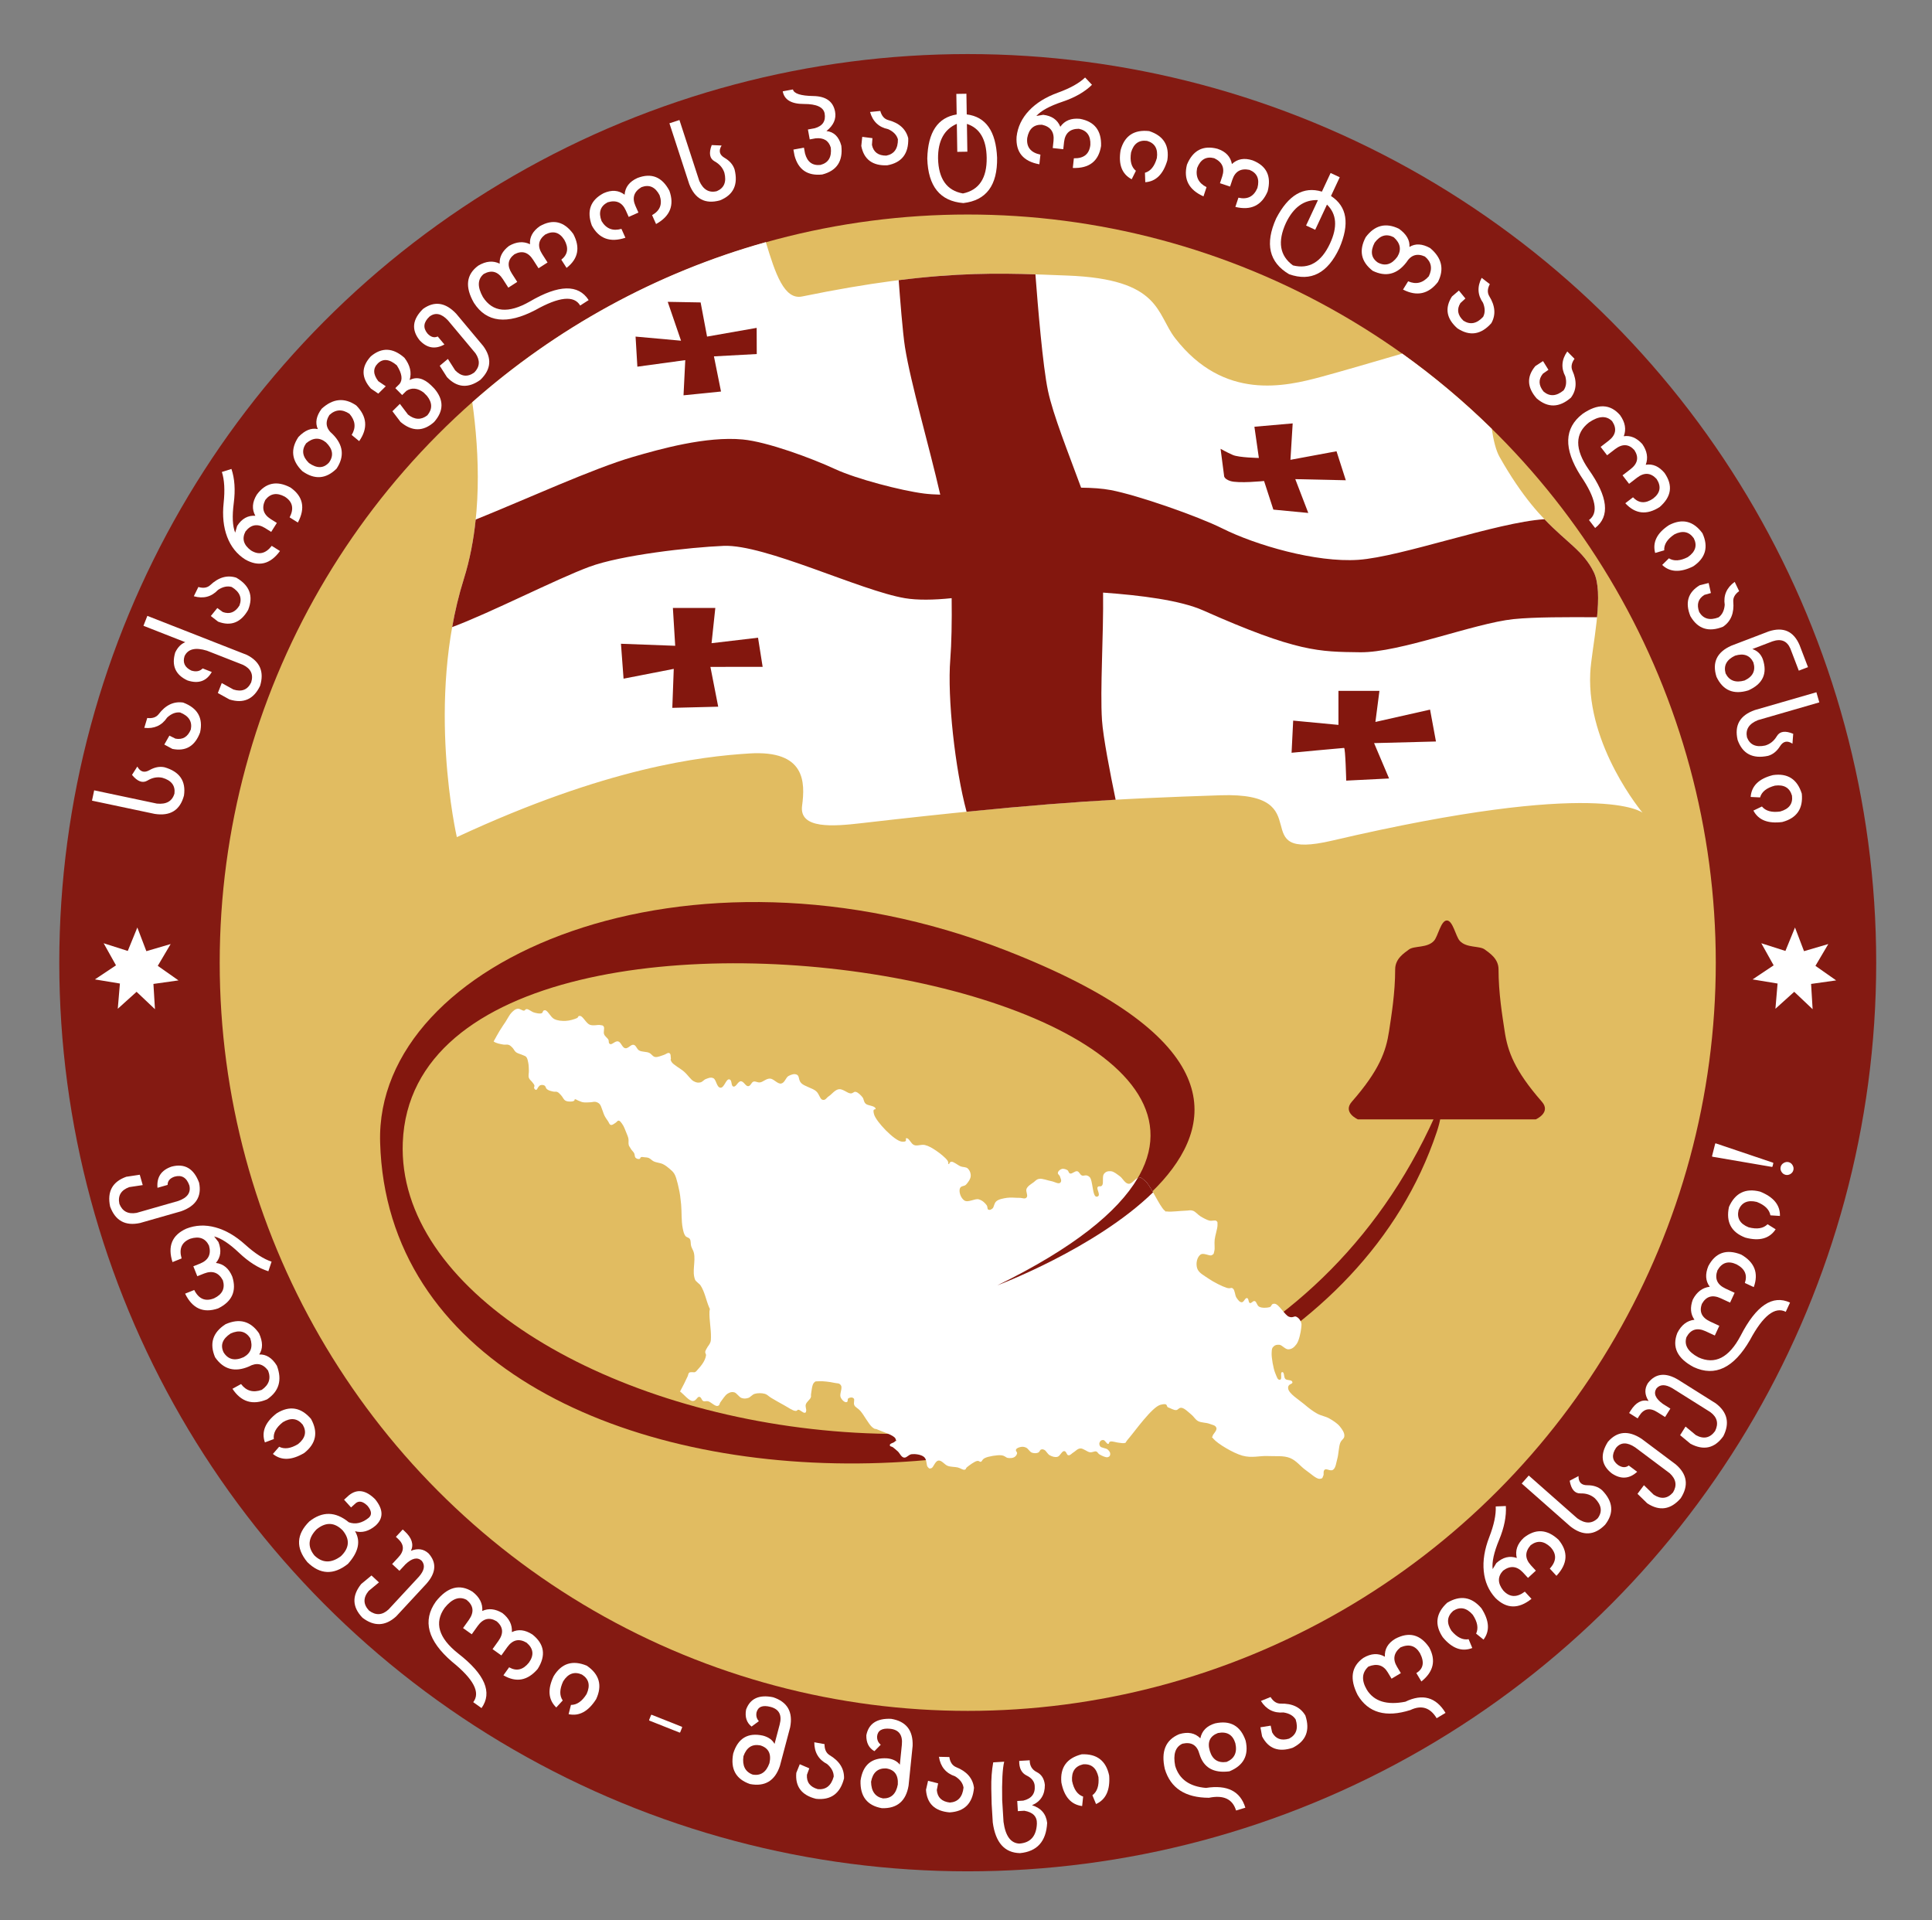 <?xml version="1.0" encoding="utf-8"?>
<!-- Generator: Adobe Illustrator 15.0.3, SVG Export Plug-In . SVG Version: 6.00 Build 0)  -->
<!DOCTYPE svg PUBLIC "-//W3C//DTD SVG 1.1//EN" "http://www.w3.org/Graphics/SVG/1.1/DTD/svg11.dtd">
<svg version="1.1" id="Ebene_1" xmlns="http://www.w3.org/2000/svg" xmlns:xlink="http://www.w3.org/1999/xlink" x="0px" y="0px"
	 width="554px" height="550.5px" viewBox="0 0 554 550.5" enable-background="new 0 0 554 550.5" xml:space="preserve">
<rect x="0" y="0" width="554" height="550.5" fill="#808080" stroke="none"/>
<circle fill="#841A12" cx="277.5" cy="276" r="260.5"/>
<path id="Stern_3_" fill="#FFFFFF" d="M33.26,276.76l-6.039,4.03l7.164,1.183l-0.614,7.234l5.392-4.865l5.272,4.99l-0.441-7.246
	l7.188-1.011l-5.94-4.173l3.691-6.251l-6.967,2.043l-2.585-6.784l-2.746,6.722l-6.916-2.209L33.26,276.76z"/>
<path id="Stern_2_" fill="#FFFFFF" d="M508.593,276.76l-6.039,4.031l7.164,1.182l-0.615,7.234l5.391-4.865l5.273,4.99l-0.441-7.246
	l7.189-1.012l-5.941-4.171l3.691-6.252l-6.967,2.043l-2.586-6.783l-2.746,6.721l-6.916-2.209L508.593,276.76z"/>
<circle fill="#E1BC61" cx="277.5" cy="276" r="214.5"/>
<g>
	<path fill="none" d="M186.83,62.397C304.8,12.323,441.026,67.362,491.102,185.332c50.074,117.969-4.965,254.196-122.934,304.27
		c-117.97,50.078-254.196-4.961-304.272-122.932C13.822,248.7,68.861,112.473,186.83,62.397z"/>
	<path fill="#FFFFFF" d="M40.18,350.625c-4.246,0.925-7.115-0.65-8.605-4.724c-0.895-4.267,0.652-7.11,4.642-8.53l3.862-0.581
		l0.849,2.967l-3.863,0.581c-2.38,0.867-3.323,2.468-2.83,4.803c0.848,2.153,2.495,3.013,4.941,2.582l11.914-3.408
		c2.625-0.901,3.695-2.388,3.208-4.457c-0.784-2.253-2.198-3.092-4.243-2.519c-1.336,0.452-2,1.239-1.992,2.365l-2.902,0.831
		c-0.276-3.039,1.07-5.062,4.036-6.073c3.751-0.991,6.381,0.542,7.889,4.598c0.819,3.963-0.898,6.698-5.152,8.206L40.18,350.625z"/>
	<path fill="#FFFFFF" d="M62.539,375.118c-4.225,1.447-7.378,0.034-9.458-4.237l2.615-1.046c1.299,2.587,3.194,3.382,5.685,2.386
		c2.367-1.126,3.211-2.836,2.536-5.131c-1.19-2.256-2.984-2.917-5.38-1.984l-1.962,0.784l-1.139-2.85l1.962-0.783
		c2.379-0.976,3.222-2.69,2.529-5.146c-1.026-2.118-2.818-2.774-5.373-1.97c-2.46,0.983-3.285,2.866-2.475,5.647l-2.615,1.046
		c-1.452-4.535-0.14-7.728,3.938-9.573c2.651-1.048,5.438-1.175,8.362-0.381c2.923,0.793,5.774,2.446,8.555,4.959
		c2.78,2.512,5.298,4.136,7.554,4.872l-0.923,2.753c-2.806-0.878-5.604-2.64-8.396-5.285c-2.792-2.646-5.175-4.213-7.151-4.699
		l1.236,1.601c0.913,2.344,0.67,4.343-0.727,5.997c2.165,0.267,3.73,1.579,4.697,3.937C67.913,370.115,66.556,373.15,62.539,375.118
		z"/>
	<path fill="#FFFFFF" d="M76.565,401.196c-4.123,1.737-7.425,0.726-9.909-3.037l2.467-1.36c1.491,1.986,3.47,2.542,5.936,1.666
		c2.087-1.444,2.691-3.29,1.81-5.536c-1.467-1.986-3.301-2.373-5.502-1.158c-4.053,1.725-7.286,0.839-9.698-2.655
		c-1.671-3.955-0.668-7.113,3.009-9.473c3.981-1.762,7.178-0.896,9.591,2.6c1.129,2.441,1.148,4.467,0.058,6.077
		c2.007-0.087,3.697,0.985,5.068,3.216C80.957,395.666,80.014,398.886,76.565,401.196z M69.885,389.084
		c2.083-1.176,2.703-2.991,1.858-5.449c-1.296-1.979-3.163-2.424-5.6-1.334c-2.364,1.545-3.034,3.363-2.009,5.453
		C65.438,389.793,67.355,390.237,69.885,389.084z"/>
	<path fill="#FFFFFF" d="M87.243,416.561c-3.593,2.137-6.59,2.228-8.991,0.274l1.795-2.061c1.515,0.773,3.324,0.519,5.428-0.763
		c2.091-1.693,2.532-3.55,1.324-5.568c-1.506-1.839-3.399-2.078-5.678-0.716c-1.966,1.538-2.833,3.153-2.601,4.843l-2.561,0.957
		c-1.05-3.025,0.082-5.81,3.394-8.35c3.674-2.274,6.95-1.736,9.83,1.614C91.293,410.621,90.647,413.877,87.243,416.561z"/>
	<path fill="#FFFFFF" d="M99.76,448.368c-4.115,3.249-7.992,3.077-11.631-0.518c-3.354-4.082-3.162-7.97,0.579-11.665
		c3.744-2.96,7.516-2.879,11.312,0.241c1.858,0.685,3.746,0.27,5.663-1.243c1.007-0.839,0.92-1.982-0.26-3.432
		c-1.275-1.289-2.396-1.568-3.366-0.84l-1.391,1.262l-2.005-2.211l1.391-1.262c2.348-1.904,4.85-1.532,7.507,1.113
		c2.404,2.949,2.447,5.476,0.13,7.579c-1.915,1.616-3.875,2.149-5.883,1.602C103.495,441.854,102.813,444.979,99.76,448.368z
		 M97.754,446.157c2.466-2.372,2.633-4.842,0.503-7.406c-2.332-2.354-4.827-2.45-7.488-0.292c-2.433,2.508-2.637,5.002-0.613,7.483
		C92.43,448.149,94.963,448.222,97.754,446.157z"/>
	<path fill="#FFFFFF" d="M113.596,463.419c-3.097,2.815-6.315,2.94-9.656,0.378c-2.948-3.066-3.07-6.29-0.367-9.667l2.956-2.45
		l2.14,1.983l-2.957,2.449c-1.618,1.96-1.582,3.838,0.107,5.632c1.938,1.462,3.809,1.351,5.612-0.332l8.685-9.37
		c1.578-1.784,1.852-3.306,0.824-4.564c-1.222-1.132-2.779-0.8-4.673,0.997l-1.732,1.869l-2.091-1.938l1.733-1.869
		c1.803-1.881,1.791-3.668-0.038-5.362l-0.615-0.569l1.96-2.116l0.579,0.536c2.041,1.893,2.634,3.752,1.777,5.58
		c1.972-0.794,3.658-0.543,5.06,0.757c2.363,2.647,2.157,5.542-0.62,8.686L113.596,463.419z"/>
	<path fill="#FFFFFF" d="M154.193,478.463c-2.881,3.382-6.161,3.992-9.839,1.834l1.637-2.292c2.107,1.203,4.001,0.755,5.677-1.345
		c1.527-2.137,1.306-4.04-0.664-5.707c-2.162-1.281-4.01-0.857-5.545,1.274l-1.694,2.374l-2.525-1.803l1.695-2.374
		c1.539-2.155,1.359-4.028-0.542-5.619c-2.065-1.241-3.874-0.788-5.422,1.362l-1.695,2.374l-2.497-1.782l1.695-2.374
		c1.543-2.182,1.321-4.084-0.665-5.708c-2.07-1.121-4.168-0.366-6.293,2.265c-3.053,4.276-1.767,8.642,3.857,13.096
		c7.67,5.956,9.904,11.177,6.701,15.661l-2.374-1.694c2.129-2.752,0.115-6.607-6.042-11.564c-7.034-6.038-8.59-11.806-4.667-17.301
		c3.316-4.184,6.814-5.12,10.494-2.81c2.031,1.561,2.968,3.404,2.81,5.529c1.776-0.834,3.701-0.635,5.773,0.6
		c1.946,1.526,2.851,3.346,2.715,5.46c1.829-0.905,3.794-0.677,5.897,0.687C156.107,471.326,156.611,474.612,154.193,478.463z"/>
	<path fill="#FFFFFF" d="M170.947,487.135c-2.24,3.529-4.873,4.965-7.897,4.306l0.67-2.648c1.701,0.005,3.2-1.04,4.499-3.134
		c1.1-2.455,0.654-4.311-1.335-5.564c-2.175-0.961-3.971-0.319-5.39,1.926c-1.058,2.262-1.103,4.093-0.132,5.495l-1.851,2.011
		c-2.305-2.226-2.552-5.219-0.745-8.982c2.25-3.688,5.417-4.688,9.498-3C171.876,480.005,172.77,483.203,170.947,487.135z"/>
	<path fill="#FFFFFF" d="M186.253,493.303c-0.114-0.045-0.15-0.119-0.108-0.224l0.531-1.341c0.046-0.113,0.125-0.148,0.24-0.103
		l8.586,3.409c0.104,0.042,0.132,0.119,0.087,0.233l-0.532,1.34c-0.041,0.104-0.114,0.136-0.218,0.094L186.253,493.303z"/>
	<path fill="#FFFFFF" d="M223.633,506.29c-1.433,4.269-4.292,5.997-8.574,5.186c-4.047-1.397-5.651-4.309-4.813-8.735
		c1.348-4.385,4.191-6.1,8.529-5.146c1.589,0.422,2.696,1.213,3.326,2.374l1.47-5.543c0.722-2.723-0.149-4.41-2.612-5.064
		c-2.248-0.596-3.589-0.072-4.025,1.569c-0.189,0.98,0.033,1.819,0.668,2.52l-2.092,1.544c-1.424-1.129-1.949-2.748-1.574-4.858
		c1.157-3.186,3.743-4.367,7.758-3.545c4.116,1.356,5.741,4.234,4.876,8.631L223.633,506.29z M220.635,505.495
		c0.604-2.673-0.264-4.372-2.604-5.098c-2.342-0.459-3.958,0.576-4.848,3.104c-0.383,2.707,0.494,4.462,2.629,5.258
		C218.109,509.173,219.716,508.085,220.635,505.495z"/>
	<path fill="#FFFFFF" d="M242.024,509.867c-1.1,4.344-3.779,6.293-8.039,5.845c-4.119-1.025-6.001-3.51-5.644-7.456l0.994-2.461
		l2.733,1.181l-0.676,1.837c-0.159,2.118,0.884,3.496,3.131,4.134c2.314,0.206,3.83-1,4.547-3.619c0-1.306-0.629-2.5-1.886-3.581
		c-2.46-1.278-3.688-3.361-3.684-6.246l2.936,0.534c-0.019,1.475,0.455,2.521,1.422,3.142
		C240.73,504.881,242.117,507.111,242.024,509.867z"/>
	<path fill="#FFFFFF" d="M260.533,511.93c-0.744,4.441-3.295,6.598-7.652,6.469c-4.217-0.743-6.259-3.366-6.126-7.87
		c0.642-4.542,3.18-6.683,7.614-6.422c1.635,0.165,2.854,0.772,3.657,1.82l0.581-5.704c0.285-2.803-0.84-4.333-3.375-4.592
		c-2.312-0.234-3.555,0.494-3.728,2.183c-0.034,0.998,0.318,1.791,1.056,2.383l-1.823,1.854c-1.583-0.892-2.356-2.408-2.318-4.551
		c0.642-3.328,3.01-4.901,7.104-4.721c4.277,0.693,6.335,3.28,6.172,7.757L260.533,511.93z M257.448,511.616
		c0.178-2.735-0.947-4.276-3.372-4.624c-2.385-0.086-3.818,1.189-4.299,3.826c0.046,2.735,1.188,4.329,3.423,4.781
		C255.531,515.646,256.948,514.318,257.448,511.616z"/>
	<path fill="#FFFFFF" d="M279.294,512.562c-0.4,4.464-2.738,6.811-7.015,7.04c-4.23-0.361-6.479-2.519-6.75-6.472l0.594-2.586
		l2.885,0.734l-0.378,1.921c0.177,2.117,1.425,3.312,3.745,3.587c2.318-0.162,3.624-1.591,3.918-4.291
		c-0.206-1.29-1.016-2.37-2.427-3.239c-2.631-0.875-4.172-2.736-4.624-5.588l2.984,0.067c0.214,1.458,0.847,2.417,1.899,2.876
		C277.229,507.844,278.952,509.826,279.294,512.562z"/>
	<path fill="#FFFFFF" d="M299.61,511.718c0.025,2.819-1.2,4.765-3.677,5.833c2.591,0.807,4.038,2.494,4.339,5.062
		c-0.282,5.315-2.879,8.205-7.789,8.671c-4.418-0.091-7.021-3.018-7.807-8.782l-0.32-5.271c-0.018-0.29-0.052-1.774-0.103-4.454
		c-0.051-2.678,0.133-5.185,0.551-7.518l3.147-0.189c-0.485,1.977-0.678,5.623-0.579,10.937l0.384,6.31
		c0.546,4.032,2.056,6.107,4.527,6.227c3.211-0.218,4.894-2.123,5.044-5.716c0.066-2.042-1.134-3.274-3.6-3.695l-1.858,0.112
		l-0.178-2.911l1.741-0.106c2.373-0.581,3.462-2.002,3.269-4.264c-0.098-1.248-0.872-2.227-2.32-2.934s-2.158-2.103-2.127-4.188
		l3.013-0.183c-0.005,1.58,0.671,2.708,2.029,3.388C298.653,508.724,299.424,509.947,299.61,511.718z"/>
	<path fill="#FFFFFF" d="M318.053,509.044c0.31,4.167-0.946,6.891-3.766,8.169l-1.043-2.526c1.367-1.011,1.946-2.744,1.738-5.198
		c-0.583-2.627-2.047-3.85-4.393-3.668c-2.318,0.527-3.376,2.113-3.174,4.762c0.501,2.446,1.559,3.942,3.174,4.488l-0.285,2.717
		c-3.176-0.409-5.163-2.664-5.959-6.761c-0.397-4.302,1.546-6.994,5.829-8.076C314.542,502.77,317.168,504.8,318.053,509.044z"/>
	<path fill="#FFFFFF" d="M354.44,519.062c-0.99-3.287-3.58-4.504-7.771-3.649c-6.786-0.011-11.004-2.757-12.654-8.236
		c-1.158-5.045,0.221-8.378,4.133-10.001c2.494-0.751,4.51-0.354,6.05,1.191c0.44-2.142,1.844-3.568,4.21-4.28
		c4.392-0.96,7.317,0.691,8.777,4.956c0.959,4.194-0.587,7.123-4.639,8.786c-4.562,0.593-7.428-1.055-8.598-4.94
		c-0.682-2.573-2.312-3.565-4.889-2.976c-2.032,0.927-2.724,3.051-2.074,6.368c1.146,3.812,4.092,5.913,8.832,6.307
		c6.086-0.957,9.849,0.933,11.287,5.672L354.44,519.062z M354.239,499.79c-0.741-2.462-2.408-3.442-5-2.941
		c-2.314,0.884-3.088,2.599-2.321,5.146c0.741,2.463,2.347,3.509,4.815,3.139C353.991,504.184,354.827,502.402,354.239,499.79z"/>
	<path fill="#FFFFFF" d="M374.319,491.839c1.4,4.257,0.183,7.339-3.652,9.243c-4.027,1.344-6.947,0.254-8.762-3.268l-0.479-2.61
		l2.94-0.469l0.413,1.913c1.001,1.874,2.621,2.478,4.86,1.812c2.064-1.066,2.697-2.897,1.898-5.492
		c-0.7-1.103-1.872-1.775-3.514-2.015c-2.762,0.24-4.914-0.86-6.457-3.297l2.766-1.122c0.773,1.254,1.735,1.884,2.883,1.889
		C370.553,488.324,372.92,489.463,374.319,491.839z"/>
	<path fill="#FFFFFF" d="M411.96,492.604c-1.854-3.072-4.367-3.852-7.541-2.341c-7.021,2.225-12.052,0.797-15.097-4.285
		c-2.372-4.652-1.841-8.202,1.592-10.65c2.234-1.34,4.301-1.457,6.201-0.354c-0.126-2.166,0.861-3.878,2.961-5.137
		c3.941-2.101,7.193-1.273,9.756,2.481c1.988,3.708,1.238,6.96-2.248,9.753l-1.448-2.416c2.042-1.225,2.382-3.135,1.021-5.733
		c-1.282-2.139-3.139-2.682-5.569-1.629c-1.941,1.567-2.271,3.42-0.99,5.559l1.096,1.826l-2.662,1.594l-1.094-1.825
		c-1.247-2.08-3.094-2.629-5.541-1.646c-1.885,1.704-2.043,3.91-0.472,6.617c2.062,3.353,5.749,4.503,11.063,3.456
		c4.941-2.388,8.78-1.319,11.518,3.204L411.96,492.604z"/>
	<path fill="#FFFFFF" d="M424.802,461.092c2.264,3.514,2.464,6.505,0.598,8.976l-2.124-1.72c0.718-1.542,0.397-3.341-0.959-5.397
		c-1.768-2.028-3.639-2.401-5.611-1.122c-1.785,1.571-1.955,3.472-0.512,5.701c1.61,1.909,3.254,2.717,4.934,2.425l1.049,2.522
		c-2.985,1.159-5.808,0.129-8.466-3.09c-2.405-3.589-1.985-6.883,1.257-9.881C418.717,457.26,421.996,457.788,424.802,461.092z"/>
	<path fill="#FFFFFF" d="M446.897,441.432c2.859,3.43,2.665,6.88-0.584,10.349l-1.91-2.07c1.953-2.138,2.021-4.19,0.201-6.163
		c-1.896-1.809-3.796-1.988-5.697-0.538c-1.684,1.917-1.662,3.828,0.065,5.734l1.433,1.553l-2.256,2.08l-1.433-1.552
		c-1.76-1.875-3.663-2.051-5.71-0.527c-1.612,1.714-1.586,3.622,0.077,5.722c1.797,1.947,3.85,2.047,6.158,0.296l1.911,2.07
		c-3.72,2.976-7.17,2.888-10.349-0.263c-1.925-2.103-3.038-4.661-3.339-7.675c-0.303-3.015,0.225-6.269,1.579-9.762
		c1.355-3.493,1.974-6.426,1.856-8.795l2.9-0.121c0.182,2.935-0.465,6.178-1.941,9.729c-1.477,3.552-2.089,6.338-1.838,8.358
		l1.054-1.727c1.864-1.688,3.818-2.175,5.862-1.46c-0.523-2.117,0.143-4.049,2.001-5.793
		C440.307,438.197,443.625,438.381,446.897,441.432z"/>
	<path fill="#FFFFFF" d="M459.387,427.229c3.189,3.245,3.484,6.545,0.883,9.9c-3.073,3.146-6.41,3.297-10.01,0.45l-13.91-12.264
		l2.02-2.29l13.909,12.265c2.263,1.608,4.223,1.601,5.879-0.024c1.372-1.86,1.099-3.764-0.822-5.711
		c-1.115-0.982-2.491-1.45-4.127-1.402c-1.637,0.047-2.671-1.164-3.104-3.631l2.529-1.347c-0.024,1.767,0.825,2.646,2.547,2.637
		C456.904,425.803,458.305,426.274,459.387,427.229z"/>
	<path fill="#FFFFFF" d="M480.506,419.823c3.304,2.823,3.785,6.061,1.442,9.71c-2.857,3.293-6.058,3.78-9.601,1.463l-2.798-2.724
		l1.85-2.471l2.798,2.726c2.129,1.371,3.975,1.153,5.537-0.651c1.2-1.978,0.89-3.81-0.933-5.496l-9.919-7.428
		c-2.306-1.546-4.136-1.498-5.489,0.142c-1.319,1.985-1.134,3.62,0.56,4.902c1.168,0.79,2.197,0.842,3.09,0.154l2.415,1.811
		c-2.253,2.055-4.678,2.208-7.276,0.457c-3.059-2.388-3.428-5.409-1.109-9.063c2.66-3.05,5.877-3.335,9.65-0.858L480.506,419.823z"
		/>
	<path fill="#FFFFFF" d="M491.998,402.337c3.34,2.521,4.061,5.661,2.162,9.418c-2.467,3.467-5.611,4.185-9.432,2.154l-2.955-2.451
		l1.552-2.47l2.955,2.45c2.226,1.227,4.063,0.844,5.515-1.15c1.076-2.175,0.62-3.993-1.367-5.452l-10.818-6.797
		c-2.047-1.219-3.593-1.205-4.638,0.038c-0.886,1.411-0.271,2.88,1.846,4.406l2.157,1.356l-1.516,2.413l-2.158-1.354
		c-2.182-1.424-3.936-1.079-5.262,1.031l-0.446,0.71l-2.441-1.535l0.419-0.667c1.48-2.356,3.198-3.284,5.153-2.781
		c-1.146-1.79-1.211-3.494-0.194-5.112c2.162-2.812,5.045-3.147,8.649-1.002L491.998,402.337z"/>
	<path fill="#FFFFFF" d="M499.274,359.678c3.855,2.207,5.061,5.317,3.619,9.33l-2.557-1.186c0.794-2.293,0.004-4.07-2.369-5.332
		c-2.383-1.104-4.211-0.536-5.486,1.707c-0.86,2.36-0.102,4.099,2.277,5.215l2.645,1.228l-1.305,2.813l-2.646-1.229
		c-2.403-1.115-4.211-0.591-5.423,1.569c-0.839,2.262-0.06,3.954,2.339,5.079l2.646,1.228l-1.291,2.784l-2.646-1.229
		c-2.428-1.113-4.258-0.546-5.486,1.707c-0.72,2.241,0.41,4.164,3.387,5.767c4.766,2.21,8.818,0.142,12.16-6.208
		c4.438-8.638,9.156-11.795,14.155-9.477l-1.228,2.646c-3.098-1.585-6.516,1.105-10.252,8.071
		c-4.637,8.028-10.017,10.622-16.141,7.779c-4.725-2.487-6.291-5.751-4.698-9.794c1.158-2.284,2.797-3.546,4.915-3.782
		c-1.146-1.592-1.305-3.521-0.477-5.785c1.141-2.193,2.764-3.419,4.866-3.676c-1.228-1.63-1.366-3.603-0.413-5.922
		C491.907,359.112,495.043,358.011,499.274,359.678z"/>
	<path fill="#FFFFFF" d="M504.709,341.633c3.881,1.553,5.776,3.876,5.686,6.971l-2.727-0.173c-0.309-1.672-1.61-2.953-3.908-3.844
		c-2.615-0.63-4.356,0.149-5.224,2.336c-0.545,2.315,0.417,3.963,2.886,4.943c2.417,0.624,4.225,0.329,5.425-0.882l2.317,1.449
		c-1.764,2.674-4.66,3.469-8.691,2.386c-4.039-1.532-5.605-4.461-4.698-8.784C497.531,342.032,500.509,340.564,504.709,341.633z"/>
	<path fill="#FFFFFF" d="M508.268,334.418c-0.025,0.1-0.093,0.14-0.204,0.122l-17.009-2.912c-0.11-0.017-0.15-0.084-0.121-0.204
		l0.883-3.494c0.031-0.119,0.099-0.16,0.204-0.123l16.351,5.514c0.105,0.039,0.146,0.106,0.121,0.205L508.268,334.418z
		 M510.606,334.543c0.123-0.488,0.418-0.866,0.883-1.135c0.466-0.268,0.938-0.344,1.414-0.223s0.85,0.41,1.119,0.871
		c0.271,0.461,0.346,0.929,0.226,1.406c-0.124,0.487-0.411,0.864-0.866,1.131c-0.453,0.265-0.918,0.338-1.395,0.219
		c-0.488-0.125-0.871-0.411-1.149-0.862C510.56,335.499,510.483,335.03,510.606,334.543z"/>
</g>
<g>
	<circle fill="none" cx="277.5" cy="276" r="229.752"/>
	<path fill="#FFFFFF" d="M47.171,219.971c4.33,1.244,6.191,3.945,5.583,8.104c-1.116,4.21-3.919,5.965-8.409,5.264l-17.965-3.797
		l0.625-2.956l17.964,3.797c2.734,0.284,4.419-0.678,5.056-2.885c0.276-2.272-0.887-3.779-3.49-4.522
		c-1.44-0.304-2.854-0.037-4.241,0.8c-1.388,0.838-2.869,0.299-4.443-1.618l1.524-2.393c0.841,1.535,2.001,1.88,3.481,1.033
		C44.336,219.952,45.774,219.676,47.171,219.971z"/>
	<path fill="#FFFFFF" d="M52.505,201.417c4.155,1.557,5.78,4.406,4.875,8.548c-1.458,3.942-4.109,5.522-7.953,4.741l-2.312-1.247
		l1.46-2.561l1.733,0.866c2.067,0.388,3.538-0.489,4.41-2.631c0.456-2.255-0.566-3.878-3.065-4.869
		c-1.286-0.142-2.53,0.346-3.731,1.465c-1.526,2.281-3.709,3.262-6.548,2.943l0.848-2.831c1.448,0.18,2.53-0.172,3.245-1.056
		C47.457,202.147,49.803,201.024,52.505,201.417z"/>
	<path fill="#FFFFFF" d="M70.813,187.767c3.749,1.898,5.002,4.857,3.759,8.875c-1.84,3.843-4.763,5.141-8.766,3.891l-3.342-1.846
		l1.122-2.859l3.342,1.846c2.389,0.759,4.087,0.082,5.095-2.032c0.706-2.255-0.069-3.933-2.324-5.031l-10.371-4.067
		c-3.297-1.02-5.435-0.497-6.411,1.569c-0.583,1.852,0.065,3.229,1.945,4.133c1.355,0.424,2.44,0.22,3.254-0.614l2.612,1.024
		c-1.515,2.651-3.84,3.457-6.976,2.417c-3.449-1.603-4.619-4.272-3.51-8.01c0.716-1.491,1.678-2.475,2.887-2.951l-11.993-4.704
		l1.115-2.844L70.813,187.767z"/>
	<path fill="#FFFFFF" d="M67.754,165.618c3.842,2.219,4.976,5.297,3.4,9.234c-2.087,3.648-4.962,4.771-8.625,3.366l-2.076-1.611
		l1.862-2.285l1.567,1.14c1.975,0.723,3.569,0.101,4.783-1.869c0.821-2.149,0.081-3.918-2.221-5.308
		c-1.245-0.352-2.552-0.075-3.921,0.831c-1.881,1.998-4.196,2.606-6.944,1.824l1.302-2.652c1.399,0.416,2.524,0.247,3.375-0.507
		C62.655,165.506,65.155,164.785,67.754,165.618z"/>
	<path fill="#FFFFFF" d="M83.292,139.769c3.622,2.537,4.329,5.884,2.123,10.04l-2.362-1.484c1.313-2.547,0.846-4.527-1.403-5.941
		c-2.281-1.237-4.143-0.917-5.584,0.961c-1.112,2.269-0.596,4.089,1.547,5.462l1.771,1.113l-1.617,2.572l-1.771-1.113
		c-2.167-1.335-4.031-1.01-5.593,0.975c-1.096,2.057-0.577,3.873,1.557,5.449c2.221,1.396,4.208,0.958,5.961-1.312l2.362,1.484
		c-2.784,3.806-6.103,4.616-9.958,2.429c-2.384-1.511-4.11-3.668-5.179-6.47c-1.069-2.802-1.408-6.048-1.018-9.738
		c0.391-3.689,0.222-6.651-0.504-8.885l2.741-0.866c0.934,2.757,1.155,6.024,0.665,9.8s-0.355,6.597,0.408,8.462l0.561-1.922
		c1.344-2.097,3.085-3.068,5.223-2.914c-1.049-1.888-0.911-3.906,0.413-6.054C76.156,138.382,79.376,137.7,83.292,139.769z"/>
	<path fill="#FFFFFF" d="M102.162,116.243c3.107,3.157,3.385,6.566,0.833,10.228l-2.154-1.771c1.281-2.098,1.068-4.122-0.64-6.071
		c-2.094-1.392-4.012-1.271-5.756,0.361c-1.291,2.076-0.975,3.905,0.948,5.486c3.07,3.098,3.439,6.396,1.107,9.894
		c-3.027,2.985-6.299,3.218-9.816,0.699c-3.078-3.018-3.451-6.276-1.119-9.775c1.833-1.932,3.688-2.691,5.569-2.277
		c-0.814-1.815-0.446-3.762,1.105-5.84C95.467,114.227,98.774,113.916,102.162,116.243z M93.464,126.823
		c-1.844-1.487-3.741-1.392-5.693,0.284c-1.346,1.917-1.072,3.797,0.822,5.641c2.288,1.609,4.206,1.559,5.753-0.149
		C95.745,130.653,95.451,128.729,93.464,126.823z"/>
	<path fill="#FFFFFF" d="M124.547,111.407c2.764,3.228,2.735,6.428-0.088,9.603c-3.11,2.757-6.311,2.744-9.603-0.041l-2.328-3.068
		l2.139-2.11l2.327,3.067c1.923,1.523,3.773,1.595,5.551,0.213c1.483-1.774,1.449-3.629-0.104-5.565l-0.956-0.969
		c-1.76-1.311-3.41-1.471-4.951-0.479l-1.217,1.201l-1.959-1.985l1.217-1.201c0.955-1.222,0.693-3-0.786-5.335
		c-2.14-1.822-3.958-2.003-5.455-0.542c-1.418,1.415-1.371,3.11,0.142,5.084l2.139,1.458l-2.139,2.11l-2.127-1.446
		c-2.788-3.141-2.795-6.221-0.02-9.239c3.141-2.647,6.356-2.508,9.647,0.417c1.629,2.124,2.124,4.249,1.483,6.373
		c1.979-1.035,4.03-0.533,6.153,1.509L124.547,111.407z"/>
	<path fill="#FFFFFF" d="M138.57,99.209c2.542,3.472,2.271,6.7-0.816,9.686c-3.501,2.524-6.696,2.267-9.583-0.771l-2.079-3.262
		l2.343-1.959l2.079,3.261c1.74,1.805,3.568,2.015,5.483,0.63c1.607-1.633,1.723-3.469,0.35-5.508l-7.871-9.411
		c-1.872-2.013-3.646-2.383-5.323-1.111c-1.723,1.614-1.914,3.232-0.574,4.852c0.946,1.027,1.926,1.311,2.941,0.852l1.917,2.292
		c-2.638,1.47-5.01,1.066-7.117-1.212c-2.404-2.996-2.075-5.991,0.99-8.987c3.256-2.334,6.422-1.879,9.496,1.365L138.57,99.209z"/>
	<path fill="#FFFFFF" d="M164.397,67.084c2.048,3.893,1.404,7.133-1.934,9.719l-1.505-2.348c1.881-1.495,2.165-3.399,0.853-5.713
		c-1.403-2.189-3.234-2.686-5.49-1.489c-1.974,1.516-2.263,3.371-0.869,5.566l1.559,2.432l-2.585,1.658l-1.559-2.432
		c-1.416-2.208-3.204-2.731-5.365-1.569c-1.902,1.443-2.149,3.271-0.743,5.485l1.559,2.432l-2.558,1.64l-1.559-2.432
		c-1.437-2.221-3.268-2.717-5.491-1.489c-1.792,1.491-1.87,3.697-0.233,6.618c2.808,4.379,7.293,4.803,13.457,1.272
		c8.296-4.859,13.917-4.992,16.862-0.398l-2.432,1.559c-1.746-2.969-6.03-2.536-12.853,1.299
		c-8.139,4.245-14.011,3.553-17.619-2.074c-2.626-4.588-2.2-8.147,1.278-10.68c2.182-1.293,4.22-1.477,6.116-0.549
		c-0.112-1.939,0.779-3.635,2.675-5.087c2.119-1.227,4.125-1.389,6.019-0.486c-0.161-2.014,0.773-3.736,2.8-5.167
		C158.542,62.7,161.748,63.445,164.397,67.084z"/>
	<path fill="#FFFFFF" d="M191.951,54.692c1.477,4.141,0.202,7.319-3.827,9.534l-1.139-2.546c2.315-1.302,3.031-3.211,2.148-5.727
		c-1.237-2.356-2.962-3.124-5.178-2.303c-2.186,1.294-2.763,3.092-1.732,5.396l0.848,1.894l-2.788,1.248l-0.848-1.894
		c-1.027-2.269-2.758-3.034-5.193-2.296c-2.108,1.114-2.686,2.912-1.732,5.395c1.318,2.187,3.214,2.927,5.687,2.221l1.139,2.546
		c-4.372,1.447-7.582,0.277-9.629-3.512c-1.52-4.182-0.397-7.268,3.37-9.256c2.303-1.031,4.313-0.887,6.03,0.43
		c0.152-2.153,1.377-3.751,3.676-4.792C186.796,49.487,189.853,50.708,191.951,54.692z"/>
	<path fill="#FFFFFF" d="M210.638,48.572c1.087,4.372-0.322,7.334-4.228,8.886c-4.204,1.138-7.125-0.413-8.763-4.652l-5.69-17.458
		l2.873-0.937l5.69,17.458c1.121,2.51,2.796,3.489,5.025,2.937c2.106-0.896,2.83-2.657,2.172-5.283
		c-0.456-1.399-1.394-2.49-2.813-3.273c-1.419-0.783-1.693-2.335-0.82-4.657l2.834,0.124c-0.91,1.496-0.628,2.673,0.845,3.531
		C209.238,46.106,210.195,47.214,210.638,48.572z"/>
	<path fill="#FFFFFF" d="M241.248,41.766c0.521,4.439-1.303,7.193-5.473,8.262c-4.229,0.438-6.881-1.382-7.956-5.461l-0.308-1.682
		l3.021-0.554l0.303,1.649c0.653,2.457,2.132,3.558,4.438,3.304c2.276-0.597,3.261-2.252,2.955-4.964
		c-0.595-2.018-2.057-2.903-4.386-2.656l-1.649,0.302l-0.521-2.841l1.943-0.356c2.279-0.643,3.228-2.061,2.849-4.253
		c-0.355-1.814-2.335-2.716-5.94-2.708s-5.63-1.201-6.075-3.629l2.923-0.536c0.287,1.196,2.239,1.826,5.857,1.888
		s5.695,1.558,6.232,4.486c0.381,2.08-0.444,3.93-2.476,5.551C239.143,37.804,240.564,39.203,241.248,41.766z"/>
	<path fill="#FFFFFF" d="M260.436,39.634c0.143,4.435-1.873,7.022-6.048,7.762c-4.201,0.153-6.671-1.696-7.412-5.549l0.272-2.613
		l2.924,0.375l-0.141,1.933c0.428,2.06,1.799,3.085,4.111,3.076c2.259-0.437,3.371-2,3.335-4.688
		c-0.358-1.243-1.283-2.208-2.775-2.893c-2.69-0.543-4.429-2.188-5.215-4.935l2.94-0.294c0.385,1.408,1.122,2.273,2.211,2.599
		C257.839,35.244,259.771,36.987,260.436,39.634z"/>
	<path fill="#FFFFFF" d="M265.897,45.47c0.188-7.563,2.997-11.782,8.429-12.656l-0.096-5.893l2.889-0.047l0.096,5.926
		c5.467,0.675,8.369,4.812,8.703,12.412c0.127,7.923-3.102,12.259-9.686,13.008C269.582,57.686,266.137,53.436,265.897,45.47z
		 M268.985,45.419c0.139,5.875,2.518,9.224,7.136,10.046c4.633-0.972,6.902-4.396,6.807-10.272
		c-0.084-5.246-1.975-8.469-5.668-9.671l0.129,7.968l-2.889,0.046l-0.131-8.034C270.742,37.078,268.948,40.384,268.985,45.419z"/>
	<path fill="#FFFFFF" d="M315.731,41.86c-0.7,4.366-3.402,6.463-8.104,6.293l0.304-2.772c2.865,0.069,4.442-1.217,4.731-3.857
		c0.117-2.592-0.984-4.127-3.304-4.604c-2.526-0.009-3.938,1.25-4.238,3.778l-0.228,2.08l-3.02-0.331l0.228-2.079
		c0.255-2.533-0.852-4.068-3.32-4.606c-2.328-0.088-3.735,1.172-4.222,3.78c-0.285,2.607,0.976,4.204,3.784,4.79l-0.304,2.772
		c-4.64-0.842-6.817-3.475-6.533-7.897c0.318-2.804,1.504-5.299,3.559-7.484c2.054-2.186,4.826-3.908,8.315-5.168
		s6.08-2.705,7.773-4.334l1.976,2.087c-2.072,2.044-4.914,3.67-8.525,4.878c-3.612,1.208-6.091,2.562-7.435,4.062l1.974-0.335
		c2.474,0.293,4.107,1.436,4.902,3.426c1.24-1.768,3.116-2.525,5.627-2.273C313.862,34.835,315.882,37.434,315.731,41.86z"/>
	<path fill="#FFFFFF" d="M334.73,45.967c-1.158,3.973-3.266,6.063-6.323,6.271l-0.093-2.704c1.619-0.464,2.757-1.87,3.415-4.219
		c0.369-2.638-0.565-4.279-2.804-4.924c-2.333-0.314-3.864,0.792-4.595,3.317c-0.384,2.442,0.079,4.197,1.388,5.263l-1.205,2.422
		c-2.805-1.481-3.865-4.26-3.184-8.336c1.123-4.128,3.858-5.952,8.205-5.472C333.648,38.931,335.379,41.726,334.73,45.967z"/>
	<path fill="#FFFFFF" d="M363.495,54.865c-1.701,4.053-4.786,5.54-9.255,4.458l0.875-2.648c2.588,0.6,4.404-0.327,5.448-2.78
		c0.677-2.574-0.08-4.304-2.27-5.192c-2.486-0.519-4.126,0.419-4.918,2.815l-0.651,1.97l-2.9-0.959l0.651-1.97
		c0.771-2.368,0.01-4.1-2.285-5.197c-2.309-0.6-3.947,0.338-4.918,2.815c-0.502,2.503,0.398,4.328,2.701,5.474l-0.876,2.648
		c-4.204-1.88-5.785-4.909-4.741-9.087c1.698-4.113,4.608-5.634,8.73-4.562c2.396,0.792,3.783,2.253,4.163,4.384
		c1.564-1.488,3.546-1.841,5.945-1.059C363.199,47.546,364.633,50.509,363.495,54.865z"/>
	<path fill="#FFFFFF" d="M365.937,62.625c3.479-6.718,7.853-9.28,13.119-7.688l2.493-5.34l2.618,1.222l-2.509,5.37
		c4.621,3.001,5.418,7.99,2.391,14.969c-3.353,7.18-8.153,9.665-14.402,7.456C363.902,75.221,362.665,69.892,365.937,62.625z
		 M368.735,63.931c-2.446,5.344-1.774,9.396,2.019,12.156c4.591,1.155,8.13-0.93,10.617-6.255c2.22-4.753,1.932-8.479-0.863-11.177
		l-3.372,7.22l-2.617-1.222l3.399-7.28C373.967,57.201,370.906,59.387,368.735,63.931z"/>
	<path fill="#FFFFFF" d="M412.339,80.825c-2.713,3.501-6.055,4.232-10.024,2.192l1.468-2.372c2.251,0.989,4.228,0.508,5.931-1.445
		c1.1-2.261,0.724-4.146-1.127-5.656c-2.23-1.002-4-0.445-5.311,1.673c-2.659,3.457-5.879,4.263-9.657,2.419
		c-3.362-2.601-4.03-5.812-2.004-9.635c2.579-3.454,5.759-4.258,9.538-2.415c2.159,1.558,3.159,3.296,3.001,5.215
		c1.69-1.049,3.669-0.944,5.936,0.315C413.443,73.92,414.193,77.156,412.339,80.825z M400.692,73.618
		c1.228-2.026,0.88-3.894-1.042-5.604c-2.079-1.078-3.906-0.555-5.479,1.568c-1.289,2.482-0.984,4.376,0.916,5.682
		C397.2,76.39,399.069,75.842,400.692,73.618z"/>
	<path fill="#FFFFFF" d="M427.64,92.652c-2.943,3.32-6.187,3.813-9.728,1.482c-3.156-2.776-3.68-5.817-1.57-9.125l1.994-1.711
		l1.866,2.282l-1.431,1.308c-1.104,1.79-0.813,3.477,0.873,5.06c1.94,1.235,3.822,0.864,5.645-1.113
		c0.595-1.149,0.585-2.485-0.027-4.009c-1.582-2.243-1.714-4.633-0.397-7.168l2.338,1.808c-0.688,1.287-0.747,2.423-0.179,3.408
		C428.771,87.679,428.977,90.272,427.64,92.652z"/>
	<path fill="#FFFFFF" d="M450.462,114.013c-3.354,2.906-6.633,2.971-9.838,0.195c-2.766-3.165-2.887-6.249-0.362-9.252l2.201-1.435
		l1.551,2.506l-1.589,1.109c-1.329,1.63-1.262,3.341,0.202,5.131c1.763,1.479,3.677,1.357,5.742-0.364
		c0.74-1.062,0.906-2.387,0.497-3.978c-1.273-2.431-1.092-4.817,0.546-7.159l2.081,2.098c-0.851,1.186-1.059,2.305-0.624,3.355
		C452.235,109.23,452.099,111.828,450.462,114.013z"/>
	<path fill="#FFFFFF" d="M475.903,145.367c-3.702,2.375-6.985,2.011-9.849-1.092l2.21-1.701c1.651,1.746,3.573,1.866,5.766,0.36
		c2.062-1.586,2.398-3.453,1.013-5.598c-1.679-1.836-3.552-1.966-5.62-0.388l-2.289,1.762l-1.873-2.434l2.289-1.762
		c2.079-1.6,2.446-3.426,1.104-5.479c-1.602-1.771-3.444-1.861-5.529-0.27l-2.289,1.762l-1.853-2.408l2.289-1.762
		c2.089-1.622,2.427-3.488,1.013-5.598c-1.64-1.658-3.844-1.546-6.614,0.334c-4.122,3.173-4.16,7.678-0.113,13.516
		c5.552,7.849,6.167,13.438,1.843,16.766l-1.762-2.289c2.809-1.995,2.01-6.226-2.396-12.695c-4.927-7.744-4.742-13.655,0.556-17.732
		c4.346-3.01,7.929-2.891,10.75,0.357c1.476,2.062,1.832,4.078,1.071,6.046c1.923-0.278,3.688,0.464,5.298,2.229
		c1.403,2.006,1.737,3.991,1,5.955c1.993-0.333,3.789,0.45,5.389,2.347C479.769,139.158,479.302,142.416,475.903,145.367z"/>
	<path fill="#FFFFFF" d="M485.524,162.374c-3.708,1.838-6.673,1.702-8.896-0.408l1.929-1.898c1.437,0.877,3.242,0.762,5.416-0.344
		c2.191-1.515,2.767-3.313,1.726-5.397c-1.348-1.93-3.198-2.308-5.551-1.135c-2.058,1.371-3.035,2.899-2.934,4.584l-2.599,0.752
		c-0.809-3.066,0.519-5.729,3.979-7.987c3.799-1.968,6.992-1.189,9.582,2.334C489.97,156.813,489.086,159.98,485.524,162.374z"/>
	<path fill="#FFFFFF" d="M494.076,179.679c-4.12,1.647-7.24,0.635-9.36-3.036c-1.577-3.896-0.682-6.85,2.687-8.861l2.55-0.635
		l0.646,2.876l-1.865,0.528c-1.789,1.105-2.285,2.743-1.488,4.914c1.182,1.974,3.03,2.486,5.545,1.536
		c1.047-0.761,1.638-1.959,1.772-3.596c-0.408-2.714,0.545-4.91,2.858-6.586l1.279,2.664c-1.191,0.843-1.754,1.831-1.688,2.966
		C497.317,175.74,496.338,178.15,494.076,179.679z"/>
	<path fill="#FFFFFF" d="M501.334,197.933c-4.242,1.302-7.285,0.007-9.129-3.885c-1.311-4.108,0.101-7.083,4.231-8.923l10.761-4.115
		c4.173-1.359,7.115-0.049,8.826,3.93l2.419,6.327l-2.636,1.008l-2.419-6.327c-0.955-2.218-2.665-2.909-5.13-2.073l-5.769,2.206
		c1.439,0.48,2.437,1.444,2.989,2.892C506.877,193.094,505.496,196.081,501.334,197.933z M500.249,195.095
		c2.403-1.121,3.246-2.853,2.527-5.197c-1.007-2.044-2.757-2.685-5.249-1.921c-2.427,1.153-3.332,2.844-2.717,5.074
		C495.848,195.143,497.66,195.824,500.249,195.095z"/>
	<path fill="#FFFFFF" d="M507.01,216.693c-4.405,0.941-7.319-0.566-8.74-4.521c-0.997-4.239,0.65-7.107,4.941-8.603l17.637-5.105
		l0.841,2.902l-17.638,5.105c-2.546,1.036-3.58,2.678-3.103,4.925c0.825,2.135,2.562,2.917,5.208,2.347
		c1.413-0.409,2.535-1.31,3.365-2.703c0.83-1.392,2.391-1.614,4.682-0.664l-0.218,2.829c-1.465-0.959-2.65-0.717-3.558,0.727
		C509.521,215.375,508.381,216.296,507.01,216.693z"/>
	<path fill="#FFFFFF" d="M511.071,235.665c-4.104,0.533-6.864-0.559-8.281-3.276l2.44-1.169c1.074,1.296,2.818,1.774,5.233,1.435
		c2.565-0.72,3.693-2.235,3.386-4.544c-0.647-2.263-2.274-3.222-4.881-2.877c-2.392,0.629-3.812,1.756-4.264,3.383l-2.702-0.132
		c0.231-3.163,2.351-5.25,6.358-6.261c4.231-0.627,7,1.146,8.304,5.321C517.081,231.851,515.217,234.558,511.071,235.665z"/>
</g>
<path fill="#83170E" d="M442.134,315.859c-7.909-9.041-9.81-14.465-10.68-20.242c-0.661-4.399-1.751-10.899-1.751-17.712
	c0-3.114-2.653-4.701-3.92-5.671c-1.513-1.16-5.255-0.363-7.202-2.503c-1.162-1.278-1.97-5.839-3.696-5.839
	c-1.728,0-2.534,4.561-3.697,5.839c-1.947,2.141-5.689,1.343-7.202,2.503c-1.266,0.97-3.92,2.557-3.92,5.671
	c0,6.812-1.089,13.312-1.751,17.712c-0.87,5.777-2.77,11.201-10.679,20.242c-2.726,3.113,1.752,5.062,1.752,5.062h25.497h25.497
	C440.382,320.921,444.858,318.975,442.134,315.859z"/>
<path fill="#83170E" d="M286,368.5c159.5-78-166.5-140.5-170.5-41C112.125,411.47,349,468,413,316.5c0,0,1.025,1.945-1,8
	c-42,125.5-299.5,127-303,3c-1.481-52.489,88.236-90.615,179.5-55C411.5,320.5,286,368.5,286,368.5z"/>
<path id="Georgien_1_" fill="#FFFFFF" d="M384.193,408.947c-0.718-0.885-1.924-1.662-3.024-2.287
	c-1.101-0.622-2.304-0.733-3.527-1.415c-1.226-0.681-2.335-1.538-3.73-2.721c-1.392-1.185-4.387-2.99-4.535-4.465
	c-0.147-1.473,1.412-1.112,1.211-1.85c-0.201-0.736-1.502-0.358-2.018-0.872c-0.515-0.512-0.221-2.022-0.906-1.959
	s0.116,2.031-0.604,2.177c-0.721,0.146-0.886-0.706-1.41-1.959c-0.525-1.254-1.066-4.38-1.008-5.661
	c0.056-1.279,0.082-1.396,0.503-1.851s0.937-0.604,1.714-0.545c0.776,0.062,1.688,1.364,2.621,1.31
	c0.932-0.061,1.592-0.527,2.318-1.525c0.725-0.998,1.181-3.364,1.31-4.465c0.13-1.1,0.149-1.354-0.101-1.959
	c-0.25-0.604-0.699-1.143-1.312-1.414c-0.611-0.274-0.957,0.459-2.115,0c-1.16-0.461-2.86-3.598-4.032-3.702
	c-1.173-0.104-0.757,0.77-1.513,0.979c-0.758,0.211-2.184,0.272-2.924-0.109c-0.74-0.381-0.746-1.473-1.31-1.633
	c-0.564-0.16-0.935,0.727-1.413,0.545c-0.478-0.183-0.246-1.297-0.806-1.414c-0.558-0.119-0.878,1.211-1.514,1.197
	c-0.635-0.016-1.053-0.652-1.51-1.307c-0.459-0.656-0.416-2.135-1.01-2.614c-0.595-0.479-0.609,0.15-1.812-0.217
	c-1.205-0.369-3.734-1.635-5.143-2.612c-1.406-0.979-2.923-1.676-3.326-3.05c-0.403-1.373-0.021-3.056,0.908-3.812
	c0.929-0.752,2.643,0.5,3.325,0.109c0.685-0.392,0.492-0.451,0.706-1.195c0.212-0.748-0.038-2.027,0.1-3.268
	c0.141-1.24,0.833-3.229,0.809-4.139s0.107-0.84-0.304-1.195c-0.41-0.359-1.241,0.087-2.016-0.109
	c-0.774-0.197-1.729-0.724-2.521-1.199c-0.792-0.473-1.421-1.364-2.218-1.631s-1.092-0.026-2.318,0
	c-1.228,0.026-4.068,0.386-5.04,0.218c-0.304-0.054-0.36,0.009-0.339,0.081c-0.094-0.088-0.24-0.219-0.467-0.408
	c-1.384-1.153-3.98-7.217-5.545-8.491c-1.563-1.276-1.146-0.843-2.017-0.763s-1.668,1.73-2.723,1.635
	c-1.053-0.096-1.672-1.582-2.52-2.179c-0.847-0.597-1.693-1.351-2.521-1.415c-0.827-0.062-1.457,0.046-2.016,0.764
	c-0.56,0.715-0.033,2.643-0.504,3.266c-0.472,0.623-0.919-0.022-1.312,0.543c-0.393,0.568,1.146,2.5-0.203,2.722
	c-1.347,0.226-1.094-4.761-2.114-5.658c-1.023-0.901-1.619-0.133-2.22-0.437c-0.599-0.305-0.687-1.059-1.31-1.198
	c-0.624-0.14-1.483,0.815-2.017,0.653c-0.531-0.162-0.393-0.729-0.807-0.979s-1.11-0.481-1.614-0.328
	c-0.502,0.155-1.043,0.614-1.106,1.091c-0.064,0.478,0.467,0.609,0.604,1.088c0.138,0.479,0.625,1.225,0.101,1.744
	c-0.524,0.518-1.612-0.257-2.621-0.438c-1.008-0.179-2.551-0.813-3.429-0.653c-0.873,0.162-0.995,0.52-1.61,0.98
	c-0.615,0.463-1.668,1.039-2.019,1.851c-0.346,0.81,0.513,1.927,0,2.503c-0.51,0.579-1.175,0.086-2.115,0.11
	c-0.94,0.022-2.426-0.175-3.526,0c-1.104,0.175-2.322,0.38-3.025,0.979c-0.7,0.598-0.646,1.693-1.107,2.067
	c-0.461,0.374-0.828,0.532-1.21,0.327c-0.381-0.208-0.083-0.75-0.504-1.307c-0.42-0.557-1.119-1.314-2.219-1.634
	c-1.099-0.319-3.062,1.036-4.132,0.326c-1.069-0.709-1.594-2.431-1.312-3.375c0.283-0.942,1.266-0.593,1.814-1.196
	c0.55-0.603,1.251-1.544,1.312-2.396c0.061-0.851-0.267-1.648-0.806-2.177c-0.543-0.527-1.323-0.334-2.117-0.654
	c-0.795-0.316-1.977-1.379-2.622-1.307c-0.646,0.074-0.493,0.761-0.807,0.654c-0.312-0.105,0.183-0.223-0.302-0.98
	c-0.483-0.758-2.135-2.092-3.226-2.829c-1.09-0.739-2.14-1.372-3.228-1.634c-1.087-0.263-2.2,0.371-3.124,0
	c-0.925-0.369-1.375-1.905-2.116-1.961c-0.744-0.054,0.656,1.17-1.412,0.98c-2.067-0.188-7.364-5.695-7.963-7.838
	c-0.601-2.143,0.754-0.979,0.402-1.741c-0.351-0.765-2.209-0.696-2.821-1.308c-0.614-0.61-0.438-1.264-0.907-1.85
	c-0.47-0.591-1.271-1.395-1.915-1.527c-0.647-0.129-0.668,0.467-1.513,0.438c-0.845-0.025-2.191-1.35-3.327-1.195
	c-1.134,0.153-2.045,1.457-2.821,1.959c-0.778,0.502-0.981,1.258-1.814,1.088c-0.833-0.168-0.906-1.637-1.916-2.504
	s-3.362-1.379-4.232-2.285c-0.871-0.907-0.474-1.987-1.209-2.396c-0.737-0.404-1.612-0.086-2.42,0.327
	c-0.809,0.413-1.068,1.962-2.117,2.179c-1.047,0.215-2.146-1.392-3.226-1.414c-1.078-0.027-2.008,0.982-2.822,1.086
	c-0.813,0.105-1.297-0.412-1.915-0.217c-0.617,0.195-0.775,1.258-1.512,1.307c-0.735,0.05-1.278-1.43-2.116-1.414
	c-0.838,0.015-1.333,1.703-2.117,1.522c-0.784-0.18-0.282-1.925-1.209-2.065c-0.928-0.146-1.427,2.498-2.52,2.393
	c-1.094-0.104-1.194-2.346-2.017-2.721c-0.822-0.377-1.483,0.003-2.116,0.219c-0.633,0.212-0.991,0.857-1.613,0.977
	c-0.622,0.123-1.069,0.119-1.915-0.324c-0.848-0.442-1.666-1.787-2.723-2.721c-1.055-0.936-3.132-1.998-3.628-2.83
	c-0.496-0.834-0.104-0.672-0.202-1.091c-0.098-0.419,0.061-1.145-0.402-1.413c-0.463-0.271-1.025,0.355-1.714,0.543
	c-0.688,0.187-1.681,0.693-2.418,0.545c-0.74-0.149-0.956-0.858-1.715-1.199c-0.759-0.336-2.069-0.228-2.821-0.65
	c-0.752-0.426-0.83-1.465-1.613-1.635c-0.784-0.167-1.552,1.158-2.419,0.98c-0.867-0.179-1.181-1.76-2.016-1.959
	c-0.838-0.203-1.757,1.047-2.319,0.76c-0.562-0.283-0.228-0.818-0.504-1.306c-0.277-0.487-0.97-0.877-1.209-1.524
	c-0.239-0.646,0.199-1.724-0.102-2.178c-0.301-0.453-0.338-0.281-1.007-0.434c-0.671-0.153-1.999,0.318-3.023-0.109
	c-1.026-0.429-1.934-2.434-2.723-2.505c-0.789-0.069-0.33,0.361-1.008,0.654s-2.031,0.72-3.125,0.762s-2.291-0.021-3.327-0.544
	s-1.822-2.482-2.621-2.504c-0.797-0.021-0.462,0.694-1.008,0.871c-0.545,0.176-1.4-0.021-2.117-0.218
	c-0.715-0.198-1.583-0.997-2.116-0.98c-0.534,0.017-0.346,0.388-0.807,0.437c-0.461,0.047-1.175-0.637-1.814-0.547
	c-0.641,0.092-1.104,0.487-1.713,1.092c-0.608,0.604-1.144,1.74-1.715,2.611c-0.57,0.871-1.033,1.491-1.714,2.613
	c-0.417,0.688-1.193,2.088-1.732,3.068c0.809,0.572,1.833,0.708,2.786,0.891c0.523,0.1,1.095-0.093,1.597,0.104
	c0.401,0.156,0.722,0.498,1.033,0.812c0.356,0.361,0.544,0.906,0.938,1.218c0.602,0.477,1.39,0.582,2.065,0.911
	c0.318,0.156,0.705,0.228,0.938,0.509c0.358,0.428,0.445,1.06,0.564,1.623c0.16,0.76,0.155,1.553,0.187,2.334
	c0.026,0.676-0.216,1.393,0,2.025c0.184,0.541,0.712,0.857,1.033,1.316c0.204,0.293,0.49,0.56,0.564,0.914
	c0.048,0.233-0.175,0.486-0.096,0.709c0.088,0.246,0.32,0.527,0.563,0.506c0.332-0.026,0.42-0.559,0.659-0.809
	c0.175-0.186,0.331-0.428,0.562-0.507c0.388-0.134,0.865-0.116,1.219,0.101c0.333,0.205,0.354,0.766,0.659,1.016
	c0.528,0.432,1.229,0.559,1.876,0.708c0.369,0.084,0.779-0.054,1.128,0.103c0.454,0.2,0.78,0.644,1.128,1.015
	c0.41,0.438,0.631,1.099,1.123,1.422c0.359,0.233,0.806,0.295,1.225,0.304c0.478,0.006,1.048,0.037,1.408-0.304
	c0.073-0.071,0.006-0.259,0.094-0.308c0.29-0.162,0.627,0.201,0.938,0.308c0.472,0.162,0.918,0.42,1.407,0.507
	c0.742,0.13,1.504,0.027,2.255,0c0.47-0.018,0.947-0.203,1.409-0.104c0.411,0.091,0.827,0.289,1.125,0.607
	c0.396,0.43,0.521,1.074,0.752,1.625c0.239,0.564,0.384,1.178,0.659,1.725c0.29,0.578,0.671,1.096,1.033,1.621
	c0.237,0.351,0.361,0.904,0.75,1.017c0.488,0.138,0.96-0.356,1.407-0.609c0.302-0.171,0.51-0.625,0.849-0.608
	c0.399,0.019,0.685,0.477,0.938,0.809c0.604,0.797,0.928,1.801,1.313,2.739c0.218,0.528,0.455,1.058,0.563,1.622
	c0.116,0.6-0.05,1.238,0.096,1.828c0.035,0.146,0.115,0.274,0.186,0.406c0.169,0.313,0.36,0.617,0.564,0.91
	c0.248,0.354,0.596,0.629,0.8,1.018c0.212,0.401,0.104,1.004,0.422,1.315c0.298,0.293,0.792,0.449,1.171,0.306
	c0.169-0.062,0.169-0.373,0.332-0.459c0.295-0.154,0.658-0.025,0.985,0c0.426,0.035,0.868,0.045,1.268,0.203
	c0.521,0.211,0.9,0.721,1.408,0.963c0.846,0.41,1.831,0.404,2.677,0.813c0.661,0.319,1.262,0.781,1.83,1.267
	c0.512,0.438,1.049,0.883,1.408,1.475c0.239,0.391,0.406,0.822,0.545,1.271c0.145,0.467,0.261,0.946,0.396,1.415
	c0.135,0.464,0.221,0.945,0.326,1.419c0.08,0.354,0.166,0.707,0.234,1.062c0.074,0.389,0.135,0.775,0.188,1.168
	c0.112,0.824,0.205,1.652,0.28,2.484c0.208,2.293,0.01,4.646,0.473,6.895c0.152,0.74,0.306,1.541,0.751,2.13
	c0.314,0.419,0.981,0.419,1.266,0.864c0.362,0.566,0.186,1.369,0.378,2.027c0.2,0.686,0.646,1.277,0.796,1.977
	c0.535,2.49-0.592,5.305,0.328,7.658c0.133,0.342,0.458,0.554,0.706,0.812c0.269,0.283,0.624,0.481,0.844,0.812
	c1.239,1.861,1.6,4.255,2.489,6.336c0.059,0.14,0.166,0.26,0.188,0.41c0.036,0.234-0.084,0.47-0.094,0.705
	c-0.096,2.506,0.482,5.004,0.423,7.508c-0.011,0.442-0.002,0.902-0.14,1.32c-0.223,0.68-0.763,1.188-1.08,1.822
	c-0.163,0.327-0.394,0.646-0.422,1.018c-0.026,0.33,0.283,0.635,0.233,0.963c-0.269,1.759-1.572,3.187-2.723,4.464
	c-0.133,0.147-0.287,0.292-0.468,0.354c-0.27,0.091-0.566-0.024-0.848,0c-0.269,0.024-0.584-0.024-0.796,0.153
	c-0.271,0.226-0.269,0.682-0.424,1.014c-0.689,1.479-1.401,2.95-2.188,4.372c0.094,0.075,0.188,0.149,0.281,0.225
	c0.836,0.659,2.282,2.457,3.325,2.505c1.044,0.046,1.291-1.286,1.916-1.197c0.624,0.086,0.642,0.967,1.108,1.197
	c0.468,0.229,0.801-0.088,1.512,0.105c0.711,0.198,1.919,1.482,2.621,1.309c0.701-0.174,0.441-0.611,0.907-1.198
	c0.466-0.584,1.221-1.854,1.916-2.285s1.171-0.603,1.916-0.436c0.743,0.168,1.398,1.386,2.116,1.632c0.717,0.249,1.25,0.193,1.915,0
	c0.665-0.19,1.104-0.961,1.915-1.196s2.013-0.235,2.821,0c0.812,0.235,0.995,0.646,1.916,1.196c0.92,0.551,2.485,1.454,3.628,2.068
	c1.144,0.616,2.475,1.587,3.227,1.634c0.752,0.049,0.417-0.353,0.907-0.325c0.489,0.022,1.389,0.982,1.814,0.87
	c0.425-0.112,0.284-0.14,0.403-0.545c0.119-0.404-0.299-1.161-0.102-1.851c0.199-0.688,1.206-1.407,1.412-1.961
	c0.205-0.554-0.022-0.372,0.101-1.088c0.124-0.716,0.263-2.575,0.806-3.157c0.545-0.582,0.546-0.349,1.513-0.436
	c0.968-0.085,3.194,0.188,4.233,0.436c1.04,0.247,1.52-0.019,2.017,0.762c0.496,0.782-0.479,2.518-0.101,3.375
	c0.378,0.859,1.18,1.549,1.714,1.415c0.532-0.133,0.13-0.838,0.503-1.089c0.375-0.25,1.098-0.399,1.513,0
	c0.414,0.401-0.125,1.281,0.201,1.96c0.325,0.682,0.922,0.719,1.814,1.74c0.893,1.025,2.364,3.789,3.327,4.573
	c0.962,0.786,0.599,0.232,1.713,0.762c1.115,0.531,4.489,1.483,4.938,2.506c0.45,1.021,0.042,0.504-0.202,0.869
	c-0.243,0.367-1.406,0.482-1.411,0.98s0.519,0.349,0.907,0.653c0.39,0.305,0.888,0.711,1.413,1.196
	c0.523,0.488,0.92,1.575,1.712,1.742c0.793,0.164,1.304-0.898,2.319-0.979c1.015-0.083,2.719,0.112,3.527,0.871
	c0.81,0.757,0.536,2.356,1.009,2.829c0.471,0.472,0.376,0.499,1.007,0.326c0.632-0.172,1.042-2.014,2.017-2.177
	c0.976-0.162,1.781,1.2,2.72,1.522c0.939,0.326,2.018,0.243,2.823,0.438c0.808,0.19,1.516,0.789,2.019,0.651
	c0.5-0.136,0.143-0.298,0.705-0.762c0.562-0.464,2.102-1.608,2.821-1.742c0.719-0.133,0.673,0.343,1.108,0.22
	c0.435-0.124,0.257-0.627,1.21-1.09c0.952-0.464,3.52-0.886,4.636-0.763c1.116,0.122,1.276,0.679,1.916,0.763
	c0.64,0.083,1.358,0.053,1.813-0.217c0.456-0.271,0.731-0.678,0.808-1.09c0.073-0.414-0.478-0.653-0.302-1.088
	c0.172-0.437,0.898-0.67,1.41-0.763c0.51-0.093,0.959-0.04,1.512,0.217c0.552,0.259,1.001,1.182,1.613,1.416
	c0.61,0.232,1.358,0.204,1.813,0c0.454-0.203,0.467-0.739,0.806-0.87c0.34-0.13,0.54-0.122,1.01,0.108
	c0.468,0.228,0.867,1.175,1.512,1.522c0.643,0.351,1.457,0.642,2.217,0.437c0.76-0.204,1.236-1.659,1.916-1.634
	c0.68,0.026,0.654,1.122,1.209,1.197c0.555,0.077,0.941-0.544,1.515-0.87c0.569-0.327,1.069-1.029,1.913-1.089
	c0.843-0.061,1.938,0.983,2.723,1.089c0.781,0.104,1.314-0.374,1.814-0.219c0.498,0.157,0.459,0.559,1.008,0.871
	c0.548,0.312,1.759,0.936,2.317,0.764c0.561-0.173,0.665-0.429,0.705-0.871c0.04-0.443-0.228-0.857-0.705-1.307
	s-1.883-0.441-2.218-0.981c-0.336-0.537-0.215-0.963,0-1.307c0.215-0.342,0.556-0.502,1.008-0.435
	c0.452,0.066,0.895,1.117,1.312,1.09c0.417-0.029,0.069-0.455,0.604-0.655c0.535-0.198,1.796,0.28,2.521,0.327
	c0.726,0.046,1.281,0.268,1.814,0c0.1-0.051,0.145-0.064,0.161-0.067c-0.033-0.009-0.101-0.133,0.948-1.348
	c1.618-1.878,6.559-8.853,8.971-9.471s1.479,0.508,2.217,0.762c0.74,0.253,1.544,0.781,2.218,0.763
	c0.676-0.02,0.772-0.749,1.612-0.653c0.843,0.098,2.037,1.313,2.824,1.961c0.784,0.646,1.043,1.37,1.914,1.851
	c0.871,0.481,2.352,0.406,3.227,0.762c0.873,0.354,1.778,0.376,2.016,1.196c0.236,0.822-1.094,1.812-1.108,2.396
	c-0.016,0.584-0.84-0.587,0.303,0.762c1.143,1.348,5.58,4.041,8.267,4.79c2.685,0.751,4.987-0.006,7.257,0.107
	c2.269,0.115,4.48-0.188,6.352,0.545c1.871,0.733,3.103,2.49,4.535,3.482c1.435,0.993,3.044,2.587,4.032,2.507
	c0.987-0.083,0.742-0.425,1.008-0.874c0.267-0.443-0.133-1.288,0.404-1.741c0.535-0.451,1.645,0.561,2.418,0
	c0.772-0.558,0.854-1.887,1.211-3.157c0.354-1.271,0.406-3.38,0.806-4.462c0.398-1.083,1.173-1.15,1.21-2.069
	C385.538,410.751,384.909,409.831,384.193,408.947z"/>
<path fill="#83170E" d="M328.35,338.512c-1.563-1.275-1.146-0.843-2.016-0.763c-0.037,0.003-0.073,0.024-0.109,0.033
	c-5.729,9.7-18.439,20.063-40.225,30.718c0,0,28.062-10.512,44.642-26.668C329.808,340.367,328.99,339.035,328.35,338.512z"/>
<g id="Flagge_1_">
	<path id="Flagge" fill="#FFFFFF" d="M133,166c-11,35-2,74-2,74c43-20,70.026-23.116,83.852-23.985C231,215,230.898,224.264,230,231
		c-0.901,6.762,8.991,5.924,17,5c52-6,73-7,103-8c29.259-0.975,6.018,19.074,32,13c77-18,89-8,89-8s-16-19-15-40
		c0.345-7.246,4.189-22.485,1-29c-4.688-9.573-14-10-27-33c-1.027-1.817-1.742-4.692-2.236-8.052
		c-7.979-7.834-16.561-15.055-25.68-21.573c-8.956,2.627-18.076,5.27-23.084,6.625c-10.479,2.836-28,7-42-11
		c-5.503-7.074-4-17-31-18c-19.048-0.706-37-2-76,6c-5.125,1.051-7.683-6.566-10.399-15.585
		c-31.608,8.841-60.264,24.744-84.171,45.897C137.509,130.143,138.279,149.203,133,166z"/>
	<path id="Kreuz" fill="#83170E" d="M316.308,169.898c10.755,0.763,22.146,2.193,28.692,5.102c27,12,33.291,11.85,45,12
		c11.367,0.146,32.691-8.319,44-9.5c5.847-0.61,15.761-0.588,23.949-0.538c0.49-5.083,0.523-9.954-0.949-12.962
		c-2.954-6.032-7.746-8.438-14.138-15.142c-13.731,0.891-40.998,10.795-53.362,11.642c-12.166,0.833-29.44-4.22-39-9
		c-7-3.5-24.29-9.542-32-11c-2.418-0.457-5.309-0.654-8.494-0.685c-3.681-10.047-8.016-20.772-9.506-27.815
		c-1.474-6.951-2.911-24.312-3.593-33.341c-10.934-0.365-22.657-0.41-39.206,1.667c0.365,4.966,1.156,15.125,1.797,19.174
		c1.648,10.41,6.881,28.162,10.117,42.312c-1.668-0.041-3.223-0.137-4.617-0.312c-6.56-0.822-19.501-4.22-25.499-7
		c-6.833-3.167-19.494-7.833-26.5-8.5c-10.5-1-23.803,2.764-31.5,5c-11.463,3.33-30.495,12.07-45.092,17.956
		c-0.598,5.772-1.676,11.53-3.408,17.044c-1.434,4.56-2.524,9.188-3.342,13.788c10.886-4.039,29.826-13.764,39.342-17.288
		c9.135-3.383,28.768-5.589,38.5-6c11.833-0.5,39.167,12.833,51.999,15c3.445,0.582,8.225,0.54,13.389-0.006
		c0.09,6.561-0.04,13.153-0.389,17.506c-0.885,11.068,1.366,31.538,4.671,43.72c17.279-1.734,30.478-2.75,42.741-3.445
		c-1.604-7.729-3.595-18.006-3.912-22.775C315.411,197.659,316.464,182.235,316.308,169.898z"/>
	<polygon fill="#83170E" points="191.468,86.536 200.904,86.705 202.75,96.5 216.973,94 217,101.5 204.721,102.168 206.75,112.25 
		196,113.333 196.5,103.25 182.765,105.125 182.25,96.5 195.285,97.676 	"/>
	<polygon fill="#83170E" points="205.117,174.301 192.951,174.301 193.613,185.143 178.06,184.563 178.805,194.571 193.199,191.764 
		192.785,202.937 205.944,202.606 203.71,191.191 218.69,191.185 217.366,182.826 204.041,184.398 	"/>
	<path fill="#83170E" d="M370.676,121.386l-0.641,10.441l13.211-2.451l2.663,8.31l-14.488-0.319l3.729,9.695l-10.015-0.959
		l-2.664-8.203c0,0-7.393,0.757-9.694,0c-1.918-0.631-1.777-1.566-1.777-1.566l-1-7.667c0,0,1.588,0.924,3.522,1.774
		c1.718,0.755,7.458,0.853,7.458,0.853l-1.278-8.949L370.676,121.386z"/>
	<path fill="#83170E" d="M410.071,203.443l1.689,9.142l-17.744,0.461l4.302,10.14l-12.291,0.615c0,0-0.229-9.372-0.614-9.372
		c-0.384,0-15.054,1.383-15.054,1.383l0.46-9.218l12.98,1.229v-9.756h11.753l-1.152,8.911L410.071,203.443z"/>
</g>
</svg>
